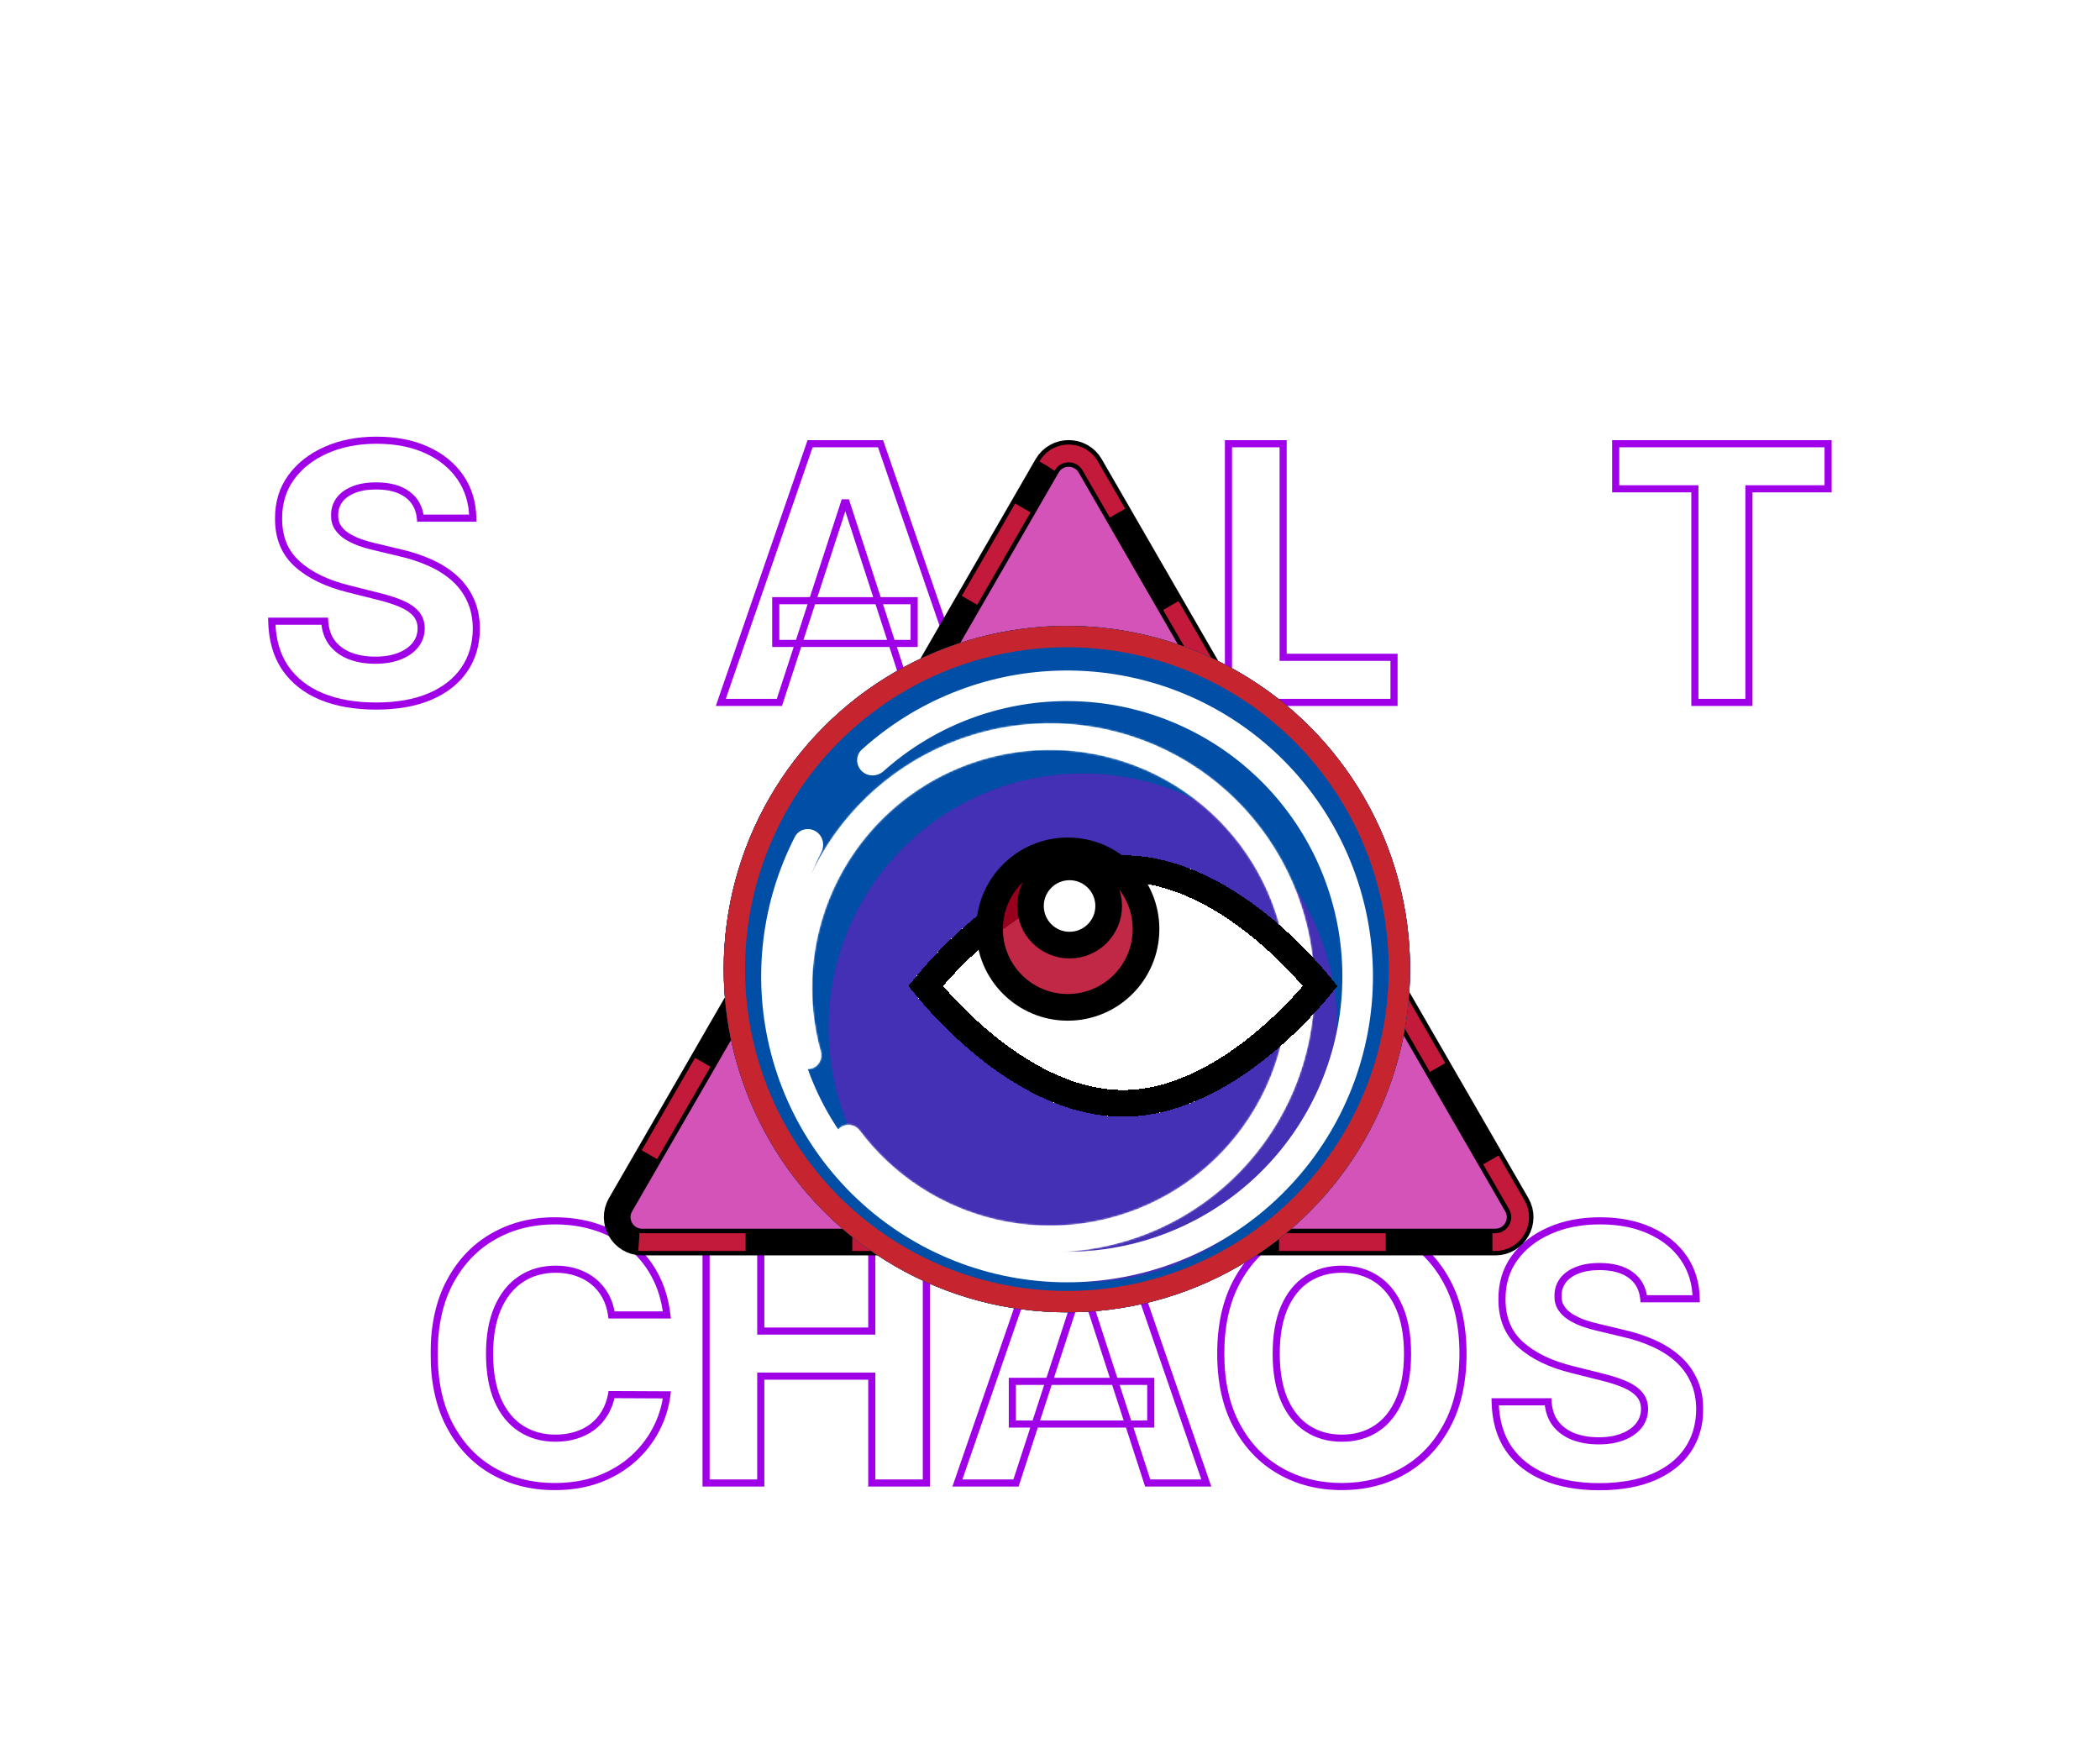 <svg width="1181" height="989" viewBox="0 0 1181 989" fill="none" xmlns="http://www.w3.org/2000/svg">
<g filter="url(#filter0_dddddd_67_66)">
<path d="M486.022 687L425 623.453V515.461L475.361 430.977L576.084 388L651.81 404.529L741.872 468.076L779 531.623L768.707 599.577L727.168 664.593L651.81 687H486.022Z" fill="#C23D3D"/>
<path d="M486.022 687L425 623.453V515.461L475.361 430.977L576.084 388L651.81 404.529L741.872 468.076L779 531.623L768.707 599.577L727.168 664.593L651.81 687H486.022Z" stroke="#2525EF"/>
</g>
<g filter="url(#filter1_dddddd_67_66)">
<mask id="path-2-outside-1_67_66" maskUnits="userSpaceOnUse" x="242" y="684" width="716" height="155" fill="black">
<rect fill="white" x="242" y="684" width="716" height="155"/>
<path d="M375.039 739.469H343.931C343.363 735.444 342.203 731.869 340.451 728.744C338.699 725.572 336.45 722.873 333.703 720.648C330.957 718.422 327.785 716.718 324.186 715.534C320.635 714.35 316.776 713.759 312.61 713.759C305.081 713.759 298.524 715.629 292.936 719.369C287.349 723.062 283.017 728.46 279.939 735.562C276.862 742.617 275.323 751.187 275.323 761.273C275.323 771.642 276.862 780.354 279.939 787.409C283.064 794.464 287.42 799.791 293.007 803.389C298.595 806.988 305.058 808.787 312.397 808.787C316.516 808.787 320.328 808.242 323.831 807.153C327.382 806.064 330.531 804.478 333.277 802.395C336.024 800.264 338.296 797.684 340.096 794.653C341.942 791.623 343.221 788.167 343.931 784.284L375.039 784.426C374.234 791.102 372.221 797.542 369.002 803.744C365.829 809.9 361.544 815.416 356.147 820.293C350.796 825.122 344.404 828.957 336.971 831.798C329.584 834.592 321.227 835.989 311.9 835.989C298.926 835.989 287.326 833.053 277.098 827.182C266.918 821.311 258.869 812.812 252.951 801.685C247.079 790.558 244.144 777.087 244.144 761.273C244.144 745.411 247.127 731.917 253.093 720.79C259.059 709.663 267.155 701.187 277.382 695.364C287.61 689.492 299.115 686.557 311.9 686.557C320.328 686.557 328.14 687.741 335.337 690.108C342.581 692.475 348.997 695.932 354.584 700.477C360.171 704.975 364.717 710.491 368.221 717.026C371.772 723.56 374.044 731.041 375.039 739.469ZM397.091 834V688.545H427.844V748.56H490.273V688.545H520.955V834H490.273V773.915H427.844V834H397.091ZM571.381 834H538.426L588.64 688.545H628.27L678.412 834H645.458L609.023 721.784H607.887L571.381 834ZM569.321 776.827H647.162V800.832H569.321V776.827ZM822.748 761.273C822.748 777.134 819.742 790.629 813.728 801.756C807.762 812.883 799.618 821.382 789.297 827.253C779.022 833.077 767.469 835.989 754.637 835.989C741.711 835.989 730.111 833.053 719.836 827.182C709.562 821.311 701.441 812.812 695.475 801.685C689.51 790.558 686.527 777.087 686.527 761.273C686.527 745.411 689.51 731.917 695.475 720.79C701.441 709.663 709.562 701.187 719.836 695.364C730.111 689.492 741.711 686.557 754.637 686.557C767.469 686.557 779.022 689.492 789.297 695.364C799.618 701.187 807.762 709.663 813.728 720.79C819.742 731.917 822.748 745.411 822.748 761.273ZM791.569 761.273C791.569 750.998 790.03 742.333 786.953 735.278C783.922 728.223 779.637 722.873 774.098 719.227C768.558 715.581 762.071 713.759 754.637 713.759C747.204 713.759 740.717 715.581 735.177 719.227C729.637 722.873 725.329 728.223 722.251 735.278C719.221 742.333 717.706 750.998 717.706 761.273C717.706 771.547 719.221 780.212 722.251 787.267C725.329 794.322 729.637 799.672 735.177 803.318C740.717 806.964 747.204 808.787 754.637 808.787C762.071 808.787 768.558 806.964 774.098 803.318C779.637 799.672 783.922 794.322 786.953 787.267C790.03 780.212 791.569 771.547 791.569 761.273ZM924.435 730.378C923.867 724.649 921.428 720.198 917.12 717.026C912.811 713.853 906.963 712.267 899.577 712.267C894.558 712.267 890.32 712.977 886.864 714.398C883.408 715.771 880.756 717.688 878.909 720.151C877.11 722.613 876.211 725.406 876.211 728.531C876.116 731.135 876.66 733.408 877.844 735.349C879.075 737.291 880.756 738.972 882.887 740.392C885.017 741.765 887.48 742.973 890.273 744.014C893.067 745.009 896.05 745.861 899.222 746.571L912.29 749.696C918.635 751.116 924.459 753.01 929.762 755.378C935.065 757.745 939.658 760.657 943.54 764.114C947.423 767.57 950.429 771.642 952.56 776.33C954.738 781.017 955.851 786.391 955.898 792.452C955.851 801.353 953.578 809.071 949.08 815.605C944.629 822.092 938.19 827.134 929.762 830.733C921.381 834.284 911.272 836.06 899.435 836.06C887.693 836.06 877.465 834.26 868.753 830.662C860.088 827.063 853.318 821.737 848.441 814.682C843.611 807.58 841.078 798.796 840.841 788.332H870.6C870.931 793.209 872.328 797.281 874.79 800.548C877.3 803.768 880.638 806.206 884.804 807.864C889.018 809.473 893.777 810.278 899.08 810.278C904.288 810.278 908.81 809.521 912.645 808.006C916.528 806.491 919.534 804.384 921.665 801.685C923.796 798.986 924.861 795.884 924.861 792.381C924.861 789.114 923.891 786.367 921.949 784.142C920.055 781.917 917.262 780.023 913.569 778.46C909.923 776.898 905.448 775.477 900.145 774.199L884.307 770.222C872.044 767.239 862.361 762.575 855.259 756.23C848.157 749.885 844.629 741.339 844.676 730.591C844.629 721.784 846.973 714.09 851.708 707.509C856.49 700.927 863.048 695.79 871.381 692.097C879.714 688.403 889.184 686.557 899.79 686.557C910.586 686.557 920.008 688.403 928.057 692.097C936.154 695.79 942.451 700.927 946.949 707.509C951.447 714.09 953.767 721.713 953.909 730.378H924.435Z"/>
</mask>
<path d="M375.039 739.469H343.931C343.363 735.444 342.203 731.869 340.451 728.744C338.699 725.572 336.45 722.873 333.703 720.648C330.957 718.422 327.785 716.718 324.186 715.534C320.635 714.35 316.776 713.759 312.61 713.759C305.081 713.759 298.524 715.629 292.936 719.369C287.349 723.062 283.017 728.46 279.939 735.562C276.862 742.617 275.323 751.187 275.323 761.273C275.323 771.642 276.862 780.354 279.939 787.409C283.064 794.464 287.42 799.791 293.007 803.389C298.595 806.988 305.058 808.787 312.397 808.787C316.516 808.787 320.328 808.242 323.831 807.153C327.382 806.064 330.531 804.478 333.277 802.395C336.024 800.264 338.296 797.684 340.096 794.653C341.942 791.623 343.221 788.167 343.931 784.284L375.039 784.426C374.234 791.102 372.221 797.542 369.002 803.744C365.829 809.9 361.544 815.416 356.147 820.293C350.796 825.122 344.404 828.957 336.971 831.798C329.584 834.592 321.227 835.989 311.9 835.989C298.926 835.989 287.326 833.053 277.098 827.182C266.918 821.311 258.869 812.812 252.951 801.685C247.079 790.558 244.144 777.087 244.144 761.273C244.144 745.411 247.127 731.917 253.093 720.79C259.059 709.663 267.155 701.187 277.382 695.364C287.61 689.492 299.115 686.557 311.9 686.557C320.328 686.557 328.14 687.741 335.337 690.108C342.581 692.475 348.997 695.932 354.584 700.477C360.171 704.975 364.717 710.491 368.221 717.026C371.772 723.56 374.044 731.041 375.039 739.469ZM397.091 834V688.545H427.844V748.56H490.273V688.545H520.955V834H490.273V773.915H427.844V834H397.091ZM571.381 834H538.426L588.64 688.545H628.27L678.412 834H645.458L609.023 721.784H607.887L571.381 834ZM569.321 776.827H647.162V800.832H569.321V776.827ZM822.748 761.273C822.748 777.134 819.742 790.629 813.728 801.756C807.762 812.883 799.618 821.382 789.297 827.253C779.022 833.077 767.469 835.989 754.637 835.989C741.711 835.989 730.111 833.053 719.836 827.182C709.562 821.311 701.441 812.812 695.475 801.685C689.51 790.558 686.527 777.087 686.527 761.273C686.527 745.411 689.51 731.917 695.475 720.79C701.441 709.663 709.562 701.187 719.836 695.364C730.111 689.492 741.711 686.557 754.637 686.557C767.469 686.557 779.022 689.492 789.297 695.364C799.618 701.187 807.762 709.663 813.728 720.79C819.742 731.917 822.748 745.411 822.748 761.273ZM791.569 761.273C791.569 750.998 790.03 742.333 786.953 735.278C783.922 728.223 779.637 722.873 774.098 719.227C768.558 715.581 762.071 713.759 754.637 713.759C747.204 713.759 740.717 715.581 735.177 719.227C729.637 722.873 725.329 728.223 722.251 735.278C719.221 742.333 717.706 750.998 717.706 761.273C717.706 771.547 719.221 780.212 722.251 787.267C725.329 794.322 729.637 799.672 735.177 803.318C740.717 806.964 747.204 808.787 754.637 808.787C762.071 808.787 768.558 806.964 774.098 803.318C779.637 799.672 783.922 794.322 786.953 787.267C790.03 780.212 791.569 771.547 791.569 761.273ZM924.435 730.378C923.867 724.649 921.428 720.198 917.12 717.026C912.811 713.853 906.963 712.267 899.577 712.267C894.558 712.267 890.32 712.977 886.864 714.398C883.408 715.771 880.756 717.688 878.909 720.151C877.11 722.613 876.211 725.406 876.211 728.531C876.116 731.135 876.66 733.408 877.844 735.349C879.075 737.291 880.756 738.972 882.887 740.392C885.017 741.765 887.48 742.973 890.273 744.014C893.067 745.009 896.05 745.861 899.222 746.571L912.29 749.696C918.635 751.116 924.459 753.01 929.762 755.378C935.065 757.745 939.658 760.657 943.54 764.114C947.423 767.57 950.429 771.642 952.56 776.33C954.738 781.017 955.851 786.391 955.898 792.452C955.851 801.353 953.578 809.071 949.08 815.605C944.629 822.092 938.19 827.134 929.762 830.733C921.381 834.284 911.272 836.06 899.435 836.06C887.693 836.06 877.465 834.26 868.753 830.662C860.088 827.063 853.318 821.737 848.441 814.682C843.611 807.58 841.078 798.796 840.841 788.332H870.6C870.931 793.209 872.328 797.281 874.79 800.548C877.3 803.768 880.638 806.206 884.804 807.864C889.018 809.473 893.777 810.278 899.08 810.278C904.288 810.278 908.81 809.521 912.645 808.006C916.528 806.491 919.534 804.384 921.665 801.685C923.796 798.986 924.861 795.884 924.861 792.381C924.861 789.114 923.891 786.367 921.949 784.142C920.055 781.917 917.262 780.023 913.569 778.46C909.923 776.898 905.448 775.477 900.145 774.199L884.307 770.222C872.044 767.239 862.361 762.575 855.259 756.23C848.157 749.885 844.629 741.339 844.676 730.591C844.629 721.784 846.973 714.09 851.708 707.509C856.49 700.927 863.048 695.79 871.381 692.097C879.714 688.403 889.184 686.557 899.79 686.557C910.586 686.557 920.008 688.403 928.057 692.097C936.154 695.79 942.451 700.927 946.949 707.509C951.447 714.09 953.767 721.713 953.909 730.378H924.435Z" fill="white"/>
<path d="M375.039 739.469V741.469H377.289L377.025 739.234L375.039 739.469ZM343.931 739.469L341.95 739.748L342.193 741.469H343.931V739.469ZM340.451 728.744L338.7 729.711L338.706 729.722L340.451 728.744ZM333.703 720.648L332.444 722.202L332.444 722.202L333.703 720.648ZM324.186 715.534L323.554 717.431L323.561 717.434L324.186 715.534ZM292.936 719.369L294.039 721.038L294.049 721.031L292.936 719.369ZM279.939 735.562L281.772 736.362L281.774 736.358L279.939 735.562ZM279.939 787.409L278.106 788.209L278.111 788.219L279.939 787.409ZM293.007 803.389L291.925 805.071L291.925 805.071L293.007 803.389ZM323.831 807.153L323.245 805.241L323.238 805.244L323.831 807.153ZM333.277 802.395L334.486 803.988L334.495 803.982L334.503 803.975L333.277 802.395ZM340.096 794.653L338.388 793.613L338.382 793.622L338.376 793.632L340.096 794.653ZM343.931 784.284L343.94 782.284L342.265 782.276L341.963 783.924L343.931 784.284ZM375.039 784.426L377.024 784.666L377.293 782.436L375.048 782.426L375.039 784.426ZM369.002 803.744L367.227 802.823L367.224 802.828L369.002 803.744ZM356.147 820.293L357.487 821.777L357.487 821.777L356.147 820.293ZM336.971 831.798L337.678 833.669L337.685 833.667L336.971 831.798ZM277.098 827.182L276.099 828.914L276.103 828.916L277.098 827.182ZM252.951 801.685L251.182 802.618L251.185 802.624L252.951 801.685ZM253.093 720.79L254.855 721.735L254.855 721.735L253.093 720.79ZM277.382 695.364L278.372 697.102L278.378 697.098L277.382 695.364ZM335.337 690.108L334.712 692.008L334.716 692.009L335.337 690.108ZM354.584 700.477L353.322 702.029L353.33 702.035L354.584 700.477ZM368.221 717.026L366.458 717.971L366.463 717.981L368.221 717.026ZM375.039 739.469V737.469H343.931V739.469V741.469H375.039V739.469ZM343.931 739.469L345.911 739.189C345.313 734.952 344.083 731.135 342.195 727.766L340.451 728.744L338.706 729.722C340.322 732.604 341.412 735.936 341.95 739.748L343.931 739.469ZM340.451 728.744L342.201 727.777C340.328 724.385 337.914 721.486 334.963 719.094L333.703 720.648L332.444 722.202C334.985 724.261 337.069 726.758 338.7 729.711L340.451 728.744ZM333.703 720.648L334.963 719.094C332.015 716.705 328.624 714.888 324.811 713.634L324.186 715.534L323.561 717.434C326.946 718.547 329.9 720.14 332.444 722.202L333.703 720.648ZM324.186 715.534L324.819 713.637C321.042 712.378 316.967 711.759 312.61 711.759V713.759V715.759C316.586 715.759 320.228 716.323 323.554 717.431L324.186 715.534ZM312.61 713.759V711.759C304.734 711.759 297.779 713.721 291.824 717.707L292.936 719.369L294.049 721.031C299.268 717.537 305.428 715.759 312.61 715.759V713.759ZM292.936 719.369L291.834 717.701C285.875 721.64 281.311 727.366 278.104 734.767L279.939 735.562L281.774 736.358C284.722 729.555 288.824 724.485 294.039 721.038L292.936 719.369ZM279.939 735.562L278.106 734.763C274.89 742.135 273.323 750.994 273.323 761.273H275.323H277.323C277.323 751.381 278.833 743.1 281.772 736.362L279.939 735.562ZM275.323 761.273H273.323C273.323 771.827 274.887 780.83 278.106 788.209L279.939 787.409L281.772 786.609C278.836 779.878 277.323 771.457 277.323 761.273H275.323ZM279.939 787.409L278.111 788.219C281.368 795.572 285.959 801.228 291.925 805.071L293.007 803.389L294.09 801.708C288.882 798.353 284.761 793.356 281.768 786.599L279.939 787.409ZM293.007 803.389L291.925 805.071C297.868 808.898 304.715 810.787 312.397 810.787V808.787V806.787C305.4 806.787 299.321 805.077 294.09 801.708L293.007 803.389ZM312.397 808.787V810.787C316.693 810.787 320.707 810.219 324.425 809.063L323.831 807.153L323.238 805.244C319.948 806.266 316.339 806.787 312.397 806.787V808.787ZM323.831 807.153L324.418 809.066C328.176 807.913 331.539 806.224 334.486 803.988L333.277 802.395L332.069 800.802C329.524 802.732 326.589 804.216 323.245 805.241L323.831 807.153ZM333.277 802.395L334.503 803.975C337.451 801.688 339.89 798.917 341.815 795.674L340.096 794.653L338.376 793.632C336.703 796.45 334.597 798.84 332.051 800.815L333.277 802.395ZM340.096 794.653L341.803 795.694C343.791 792.432 345.149 788.741 345.898 784.644L343.931 784.284L341.963 783.924C341.292 787.593 340.093 790.814 338.388 793.613L340.096 794.653ZM343.931 784.284L343.922 786.284L375.03 786.426L375.039 784.426L375.048 782.426L343.94 782.284L343.931 784.284ZM375.039 784.426L373.053 784.187C372.278 790.615 370.34 796.825 367.227 802.823L369.002 803.744L370.777 804.666C374.103 798.259 376.19 791.589 377.024 784.666L375.039 784.426ZM369.002 803.744L367.224 802.828C364.167 808.759 360.034 814.085 354.806 818.809L356.147 820.293L357.487 821.777C363.055 816.747 367.491 811.041 370.78 804.661L369.002 803.744ZM356.147 820.293L354.807 818.808C349.658 823.456 343.484 827.168 336.257 829.93L336.971 831.798L337.685 833.667C345.325 830.747 351.935 826.789 357.487 821.777L356.147 820.293ZM336.971 831.798L336.263 829.928C329.14 832.622 321.028 833.989 311.9 833.989V835.989V837.989C321.426 837.989 330.029 836.562 337.678 833.669L336.971 831.798ZM311.9 835.989V833.989C299.24 833.989 287.989 831.128 278.094 825.447L277.098 827.182L276.103 828.916C286.663 834.979 298.613 837.989 311.9 837.989V835.989ZM277.098 827.182L278.098 825.449C268.266 819.779 260.472 811.566 254.716 800.745L252.951 801.685L251.185 802.624C257.266 814.057 265.571 822.842 276.099 828.914L277.098 827.182ZM252.951 801.685L254.719 800.751C249.034 789.977 246.144 776.844 246.144 761.273H244.144H242.144C242.144 777.331 245.125 791.139 251.182 802.618L252.951 801.685ZM244.144 761.273H246.144C246.144 745.658 249.08 732.506 254.855 721.735L253.093 720.79L251.33 719.845C245.173 731.327 242.144 745.164 242.144 761.273H244.144ZM253.093 720.79L254.855 721.735C260.657 710.915 268.496 702.726 278.372 697.102L277.382 695.364L276.393 693.626C265.814 699.649 257.46 708.411 251.33 719.845L253.093 720.79ZM277.382 695.364L278.378 697.098C288.277 691.415 299.435 688.557 311.9 688.557V686.557V684.557C298.796 684.557 286.942 687.569 276.387 693.629L277.382 695.364ZM311.9 686.557V688.557C320.139 688.557 327.738 689.714 334.712 692.008L335.337 690.108L335.962 688.208C328.542 685.767 320.516 684.557 311.9 684.557V686.557ZM335.337 690.108L334.716 692.009C341.74 694.305 347.936 697.647 353.322 702.029L354.584 700.477L355.846 698.926C350.058 694.217 343.422 690.646 335.958 688.207L335.337 690.108ZM354.584 700.477L353.33 702.035C358.701 706.359 363.076 711.665 366.458 717.971L368.221 717.026L369.983 716.08C366.357 709.318 361.641 703.591 355.838 698.919L354.584 700.477ZM368.221 717.026L366.463 717.981C369.877 724.262 372.084 731.492 373.052 739.703L375.039 739.469L377.025 739.234C376.005 730.589 373.666 722.857 369.978 716.071L368.221 717.026ZM397.091 834H395.091V836H397.091V834ZM397.091 688.545V686.545H395.091V688.545H397.091ZM427.844 688.545H429.844V686.545H427.844V688.545ZM427.844 748.56H425.844V750.56H427.844V748.56ZM490.273 748.56V750.56H492.273V748.56H490.273ZM490.273 688.545V686.545H488.273V688.545H490.273ZM520.955 688.545H522.955V686.545H520.955V688.545ZM520.955 834V836H522.955V834H520.955ZM490.273 834H488.273V836H490.273V834ZM490.273 773.915H492.273V771.915H490.273V773.915ZM427.844 773.915V771.915H425.844V773.915H427.844ZM427.844 834V836H429.844V834H427.844ZM397.091 834H399.091V688.545H397.091H395.091V834H397.091ZM397.091 688.545V690.545H427.844V688.545V686.545H397.091V688.545ZM427.844 688.545H425.844V748.56H427.844H429.844V688.545H427.844ZM427.844 748.56V750.56H490.273V748.56V746.56H427.844V748.56ZM490.273 748.56H492.273V688.545H490.273H488.273V748.56H490.273ZM490.273 688.545V690.545H520.955V688.545V686.545H490.273V688.545ZM520.955 688.545H518.955V834H520.955H522.955V688.545H520.955ZM520.955 834V832H490.273V834V836H520.955V834ZM490.273 834H492.273V773.915H490.273H488.273V834H490.273ZM490.273 773.915V771.915H427.844V773.915V775.915H490.273V773.915ZM427.844 773.915H425.844V834H427.844H429.844V773.915H427.844ZM427.844 834V832H397.091V834V836H427.844V834ZM571.381 834V836H572.834L573.283 834.619L571.381 834ZM538.426 834L536.536 833.347L535.62 836H538.426V834ZM588.64 688.545V686.545H587.214L586.749 687.893L588.64 688.545ZM628.27 688.545L630.161 687.894L629.696 686.545H628.27V688.545ZM678.412 834V836H681.217L680.303 833.348L678.412 834ZM645.458 834L643.555 834.618L644.004 836H645.458V834ZM609.023 721.784L610.925 721.166L610.476 719.784H609.023V721.784ZM607.887 721.784V719.784H606.434L605.985 721.165L607.887 721.784ZM569.321 776.827V774.827H567.321V776.827H569.321ZM647.162 776.827H649.162V774.827H647.162V776.827ZM647.162 800.832V802.832H649.162V800.832H647.162ZM569.321 800.832H567.321V802.832H569.321V800.832ZM571.381 834V832H538.426V834V836H571.381V834ZM538.426 834L540.317 834.653L590.53 689.198L588.64 688.545L586.749 687.893L536.536 833.347L538.426 834ZM588.64 688.545V690.545H628.27V688.545V686.545H588.64V688.545ZM628.27 688.545L626.379 689.197L676.521 834.652L678.412 834L680.303 833.348L630.161 687.894L628.27 688.545ZM678.412 834V832H645.458V834V836H678.412V834ZM645.458 834L647.36 833.382L610.925 721.166L609.023 721.784L607.121 722.402L643.555 834.618L645.458 834ZM609.023 721.784V719.784H607.887V721.784V723.784H609.023V721.784ZM607.887 721.784L605.985 721.165L569.479 833.381L571.381 834L573.283 834.619L609.789 722.403L607.887 721.784ZM569.321 776.827V778.827H647.162V776.827V774.827H569.321V776.827ZM647.162 776.827H645.162V800.832H647.162H649.162V776.827H647.162ZM647.162 800.832V798.832H569.321V800.832V802.832H647.162V800.832ZM569.321 800.832H571.321V776.827H569.321H567.321V800.832H569.321ZM813.728 801.756L811.969 800.805L811.966 800.811L813.728 801.756ZM789.297 827.253L790.283 828.993L790.285 828.991L789.297 827.253ZM719.836 827.182L720.829 825.445L720.829 825.445L719.836 827.182ZM695.475 801.685L693.713 802.63L693.713 802.63L695.475 801.685ZM695.475 720.79L697.238 721.735L697.238 721.735L695.475 720.79ZM719.836 695.364L720.823 697.104L720.829 697.1L719.836 695.364ZM789.297 695.364L788.304 697.1L788.314 697.106L789.297 695.364ZM813.728 720.79L811.966 721.735L811.969 721.741L813.728 720.79ZM786.953 735.278L785.115 736.068L785.12 736.078L786.953 735.278ZM774.098 719.227L772.998 720.898L772.998 720.898L774.098 719.227ZM735.177 719.227L736.277 720.898L736.277 720.898L735.177 719.227ZM722.251 735.278L720.418 734.479L720.413 734.489L722.251 735.278ZM722.251 787.267L720.413 788.056L720.418 788.067L722.251 787.267ZM735.177 803.318L736.277 801.648L736.277 801.648L735.177 803.318ZM774.098 803.318L772.998 801.648L772.998 801.648L774.098 803.318ZM786.953 787.267L785.12 786.467L785.115 786.478L786.953 787.267ZM822.748 761.273H820.748C820.748 776.885 817.789 790.035 811.969 800.805L813.728 801.756L815.488 802.707C821.694 791.222 824.748 777.384 824.748 761.273H822.748ZM813.728 801.756L811.966 800.811C806.166 811.627 798.281 819.841 788.308 825.514L789.297 827.253L790.285 828.991C800.956 822.922 809.359 814.138 815.491 802.701L813.728 801.756ZM789.297 827.253L788.31 825.513C778.362 831.152 767.154 833.989 754.637 833.989V835.989V837.989C767.784 837.989 779.682 835.002 790.283 828.993L789.297 827.253ZM754.637 835.989V833.989C742.026 833.989 730.774 831.128 720.829 825.445L719.836 827.182L718.844 828.918C729.448 834.978 741.396 837.989 754.637 837.989V835.989ZM719.836 827.182L720.829 825.445C710.902 819.773 703.039 811.559 697.238 800.74L695.475 801.685L693.713 802.63C699.844 814.064 708.221 822.848 718.844 828.918L719.836 827.182ZM695.475 801.685L697.238 800.74C691.463 789.968 688.527 776.839 688.527 761.273H686.527H684.527C684.527 777.335 687.557 791.148 693.713 802.63L695.475 801.685ZM686.527 761.273H688.527C688.527 745.658 691.463 732.506 697.238 721.735L695.475 720.79L693.713 719.845C687.556 731.327 684.527 745.164 684.527 761.273H686.527ZM695.475 720.79L697.238 721.735C703.038 710.917 710.899 702.728 720.823 697.104L719.836 695.364L718.85 693.624C708.224 699.647 699.844 708.409 693.713 719.845L695.475 720.79ZM719.836 695.364L720.829 697.1C730.774 691.417 742.026 688.557 754.637 688.557V686.557V684.557C741.396 684.557 729.448 687.568 718.844 693.627L719.836 695.364ZM754.637 686.557V688.557C767.151 688.557 778.357 691.416 788.304 697.1L789.297 695.364L790.289 693.627C779.687 687.569 767.787 684.557 754.637 684.557V686.557ZM789.297 695.364L788.314 697.106C798.284 702.731 806.167 710.919 811.966 721.735L813.728 720.79L815.491 719.845C809.358 708.406 800.953 699.644 790.279 693.622L789.297 695.364ZM813.728 720.79L811.969 721.741C817.789 732.51 820.748 745.66 820.748 761.273H822.748H824.748C824.748 745.162 821.694 731.323 815.488 719.839L813.728 720.79ZM791.569 761.273H793.569C793.569 750.81 792.004 741.855 788.786 734.479L786.953 735.278L785.12 736.078C788.057 742.811 789.569 751.186 789.569 761.273H791.569ZM786.953 735.278L788.79 734.489C785.631 727.133 781.113 721.45 775.197 717.557L774.098 719.227L772.998 720.898C778.162 724.296 782.214 729.314 785.115 736.068L786.953 735.278ZM774.098 719.227L775.197 717.557C769.292 713.671 762.413 711.759 754.637 711.759V713.759V715.759C761.729 715.759 767.823 717.492 772.998 720.898L774.098 719.227ZM754.637 713.759V711.759C746.862 711.759 739.983 713.671 734.078 717.557L735.177 719.227L736.277 720.898C741.451 717.492 747.546 715.759 754.637 715.759V713.759ZM735.177 719.227L734.078 717.557C728.165 721.448 723.625 727.127 720.418 734.479L722.251 735.278L724.084 736.078C727.032 729.32 731.11 724.298 736.277 720.898L735.177 719.227ZM722.251 735.278L720.413 734.489C717.246 741.862 715.706 750.814 715.706 761.273H717.706H719.706C719.706 751.183 721.195 742.804 724.089 736.068L722.251 735.278ZM717.706 761.273H715.706C715.706 771.732 717.246 780.683 720.413 788.056L722.251 787.267L724.089 786.478C721.195 779.741 719.706 771.363 719.706 761.273H717.706ZM722.251 787.267L720.418 788.067C723.625 795.419 728.165 801.097 734.078 804.989L735.177 803.318L736.277 801.648C731.11 798.247 727.032 793.225 724.084 786.467L722.251 787.267ZM735.177 803.318L734.078 804.989C739.983 808.875 746.862 810.787 754.637 810.787V808.787V806.787C747.546 806.787 741.451 805.053 736.277 801.648L735.177 803.318ZM754.637 808.787V810.787C762.413 810.787 769.292 808.875 775.197 804.989L774.098 803.318L772.998 801.648C767.823 805.053 761.729 806.787 754.637 806.787V808.787ZM774.098 803.318L775.197 804.989C781.113 801.095 785.631 795.413 788.79 788.056L786.953 787.267L785.115 786.478C782.214 793.231 778.162 798.249 772.998 801.648L774.098 803.318ZM786.953 787.267L788.786 788.067C792.004 780.69 793.569 771.735 793.569 761.273H791.569H789.569C789.569 771.359 788.057 779.734 785.12 786.467L786.953 787.267ZM924.435 730.378L922.445 730.575L922.624 732.378H924.435V730.378ZM886.864 714.398L887.602 716.256L887.613 716.252L887.624 716.248L886.864 714.398ZM878.909 720.151L877.309 718.951L877.302 718.961L877.295 718.971L878.909 720.151ZM876.211 728.531L878.209 728.604L878.211 728.568V728.531H876.211ZM877.844 735.349L876.137 736.391L876.146 736.406L876.155 736.421L877.844 735.349ZM882.887 740.392L881.777 742.056L881.79 742.065L881.803 742.073L882.887 740.392ZM890.273 744.014L889.574 745.888L889.588 745.893L889.602 745.898L890.273 744.014ZM899.222 746.571L899.687 744.626L899.673 744.622L899.659 744.619L899.222 746.571ZM912.29 749.696L911.825 751.641L911.839 751.645L911.853 751.648L912.29 749.696ZM929.762 755.378L928.946 757.204L928.946 757.204L929.762 755.378ZM943.54 764.114L944.87 762.62L944.87 762.62L943.54 764.114ZM952.56 776.33L950.739 777.157L950.743 777.165L950.746 777.172L952.56 776.33ZM955.898 792.452L957.898 792.462L957.898 792.449L957.898 792.436L955.898 792.452ZM949.08 815.605L947.433 814.471L947.431 814.474L949.08 815.605ZM929.762 830.733L930.542 832.574L930.547 832.572L929.762 830.733ZM868.753 830.662L867.986 832.509L867.99 832.51L868.753 830.662ZM848.441 814.682L846.787 815.806L846.791 815.813L846.796 815.819L848.441 814.682ZM840.841 788.332V786.332H838.796L838.842 788.378L840.841 788.332ZM870.6 788.332L872.595 788.197L872.468 786.332H870.6V788.332ZM874.79 800.548L873.193 801.752L873.203 801.765L873.213 801.778L874.79 800.548ZM884.804 807.864L884.065 809.722L884.078 809.727L884.091 809.732L884.804 807.864ZM912.645 808.006L911.918 806.143L911.91 806.146L912.645 808.006ZM921.665 801.685L923.235 802.924L923.235 802.924L921.665 801.685ZM921.949 784.142L920.426 785.438L920.434 785.448L920.442 785.457L921.949 784.142ZM913.569 778.46L912.781 780.299L912.789 780.302L913.569 778.46ZM900.145 774.199L899.658 776.139L899.667 776.141L899.677 776.143L900.145 774.199ZM884.307 770.222L884.794 768.282L884.787 768.28L884.78 768.278L884.307 770.222ZM855.259 756.23L853.926 757.722L853.926 757.722L855.259 756.23ZM844.676 730.591L846.676 730.6L846.677 730.59L846.676 730.58L844.676 730.591ZM851.708 707.509L850.09 706.333L850.084 706.341L851.708 707.509ZM928.057 692.097L927.223 693.914L927.227 693.916L928.057 692.097ZM946.949 707.509L945.298 708.637L945.298 708.637L946.949 707.509ZM953.909 730.378V732.378H955.942L955.909 730.345L953.909 730.378ZM924.435 730.378L926.425 730.18C925.806 723.936 923.108 718.951 918.305 715.415L917.12 717.026L915.934 718.636C919.749 721.445 921.928 725.362 922.445 730.575L924.435 730.378ZM917.12 717.026L918.305 715.415C913.544 711.909 907.231 710.267 899.577 710.267V712.267V714.267C906.696 714.267 912.078 715.797 915.934 718.636L917.12 717.026ZM899.577 712.267V710.267C894.382 710.267 889.869 711.001 886.104 712.548L886.864 714.398L887.624 716.248C890.772 714.954 894.735 714.267 899.577 714.267V712.267ZM886.864 714.398L886.126 712.539C882.398 714.02 879.419 716.138 877.309 718.951L878.909 720.151L880.509 721.351C882.093 719.239 884.417 717.522 887.602 716.256L886.864 714.398ZM878.909 720.151L877.295 718.971C875.239 721.784 874.211 724.993 874.211 728.531H876.211H878.211C878.211 725.819 878.982 723.441 880.524 721.331L878.909 720.151ZM876.211 728.531L874.212 728.459C874.105 731.396 874.72 734.068 876.137 736.391L877.844 735.349L879.552 734.308C878.601 732.749 878.127 730.875 878.209 728.604L876.211 728.531ZM877.844 735.349L876.155 736.421C877.552 738.623 879.441 740.498 881.777 742.056L882.887 740.392L883.996 738.728C882.071 737.445 880.598 735.958 879.533 734.278L877.844 735.349ZM882.887 740.392L881.803 742.073C884.074 743.536 886.669 744.805 889.574 745.888L890.273 744.014L890.972 742.14C888.29 741.14 885.961 739.994 883.97 738.711L882.887 740.392ZM890.273 744.014L889.602 745.898C892.479 746.922 895.541 747.796 898.785 748.523L899.222 746.571L899.659 744.619C896.558 743.925 893.654 743.095 890.944 742.13L890.273 744.014ZM899.222 746.571L898.757 748.516L911.825 751.641L912.29 749.696L912.755 747.751L899.687 744.626L899.222 746.571ZM912.29 749.696L911.853 751.648C918.083 753.042 923.778 754.897 928.946 757.204L929.762 755.378L930.577 753.552C925.139 751.124 919.187 749.19 912.727 747.744L912.29 749.696ZM929.762 755.378L928.946 757.204C934.084 759.497 938.498 762.303 942.21 765.607L943.54 764.114L944.87 762.62C940.817 759.012 936.046 755.993 930.577 753.552L929.762 755.378ZM943.54 764.114L942.21 765.607C945.887 768.88 948.725 772.726 950.739 777.157L952.56 776.33L954.381 775.502C952.134 770.558 948.959 766.26 944.87 762.62L943.54 764.114ZM952.56 776.33L950.746 777.172C952.785 781.56 953.853 786.644 953.898 792.467L955.898 792.452L957.898 792.436C957.849 786.138 956.691 780.474 954.374 775.487L952.56 776.33ZM955.898 792.452L953.898 792.441C953.853 800.992 951.676 808.307 947.433 814.471L949.08 815.605L950.727 816.739C955.48 809.835 957.849 801.714 957.898 792.462L955.898 792.452ZM949.08 815.605L947.431 814.474C943.228 820.598 937.114 825.419 928.976 828.894L929.762 830.733L930.547 832.572C939.266 828.85 946.03 823.585 950.729 816.737L949.08 815.605ZM929.762 830.733L928.981 828.891C920.91 832.312 911.081 834.06 899.435 834.06V836.06V838.06C911.463 838.06 921.852 836.257 930.542 832.574L929.762 830.733ZM899.435 836.06V834.06C887.892 834.06 877.935 832.291 869.517 828.813L868.753 830.662L867.99 832.51C876.995 836.23 887.493 838.06 899.435 838.06V836.06ZM868.753 830.662L869.52 828.815C861.176 825.349 854.724 820.254 850.086 813.545L848.441 814.682L846.796 815.819C851.911 823.22 859.001 828.778 867.986 832.509L868.753 830.662ZM848.441 814.682L850.095 813.557C845.525 806.837 843.071 798.45 842.841 788.287L840.841 788.332L838.842 788.378C839.085 799.142 841.697 808.322 846.787 815.806L848.441 814.682ZM840.841 788.332V790.332H870.6V788.332V786.332H840.841V788.332ZM870.6 788.332L868.604 788.468C868.957 793.656 870.455 798.119 873.193 801.752L874.79 800.548L876.387 799.345C874.201 796.443 872.906 792.763 872.595 788.197L870.6 788.332ZM874.79 800.548L873.213 801.778C875.962 805.305 879.602 807.947 884.065 809.722L884.804 807.864L885.543 806.005C881.674 804.466 878.637 802.231 876.368 799.319L874.79 800.548ZM884.804 807.864L884.091 809.732C888.569 811.443 893.575 812.278 899.08 812.278V810.278V808.278C893.979 808.278 889.468 807.504 885.518 805.995L884.804 807.864ZM899.08 810.278V812.278C904.476 812.278 909.258 811.494 913.38 809.866L912.645 808.006L911.91 806.146C908.362 807.548 904.1 808.278 899.08 808.278V810.278ZM912.645 808.006L913.372 809.869C917.516 808.252 920.841 805.956 923.235 802.924L921.665 801.685L920.095 800.445C918.228 802.811 915.54 804.729 911.918 806.143L912.645 808.006ZM921.665 801.685L923.235 802.924C925.65 799.865 926.861 796.325 926.861 792.381H924.861H922.861C922.861 795.444 921.942 798.107 920.095 800.445L921.665 801.685ZM924.861 792.381H926.861C926.861 788.685 925.75 785.457 923.456 782.827L921.949 784.142L920.442 785.457C922.031 787.278 922.861 789.542 922.861 792.381H924.861ZM921.949 784.142L923.472 782.846C921.315 780.312 918.227 778.259 914.348 776.618L913.569 778.46L912.789 780.302C916.297 781.786 918.795 783.522 920.426 785.438L921.949 784.142ZM913.569 778.46L914.356 776.622C910.577 775.002 905.989 773.55 900.614 772.255L900.145 774.199L899.677 776.143C904.908 777.404 909.268 778.793 912.781 780.299L913.569 778.46ZM900.145 774.199L900.632 772.259L884.794 768.282L884.307 770.222L883.82 772.161L899.658 776.139L900.145 774.199ZM884.307 770.222L884.78 768.278C872.736 765.349 863.382 760.805 856.591 754.739L855.259 756.23L853.926 757.722C861.341 764.345 871.352 769.129 883.834 772.165L884.307 770.222ZM855.259 756.23L856.591 754.739C849.974 748.827 846.631 740.857 846.676 730.6L844.676 730.591L842.677 730.582C842.627 741.821 846.34 750.944 853.926 757.722L855.259 756.23ZM844.676 730.591L846.676 730.58C846.631 722.158 848.865 714.885 853.331 708.677L851.708 707.509L850.084 706.341C845.081 713.295 842.627 721.41 842.677 730.602L844.676 730.591ZM851.708 707.509L853.326 708.684C857.877 702.421 864.14 697.493 872.191 693.925L871.381 692.097L870.571 690.268C861.955 694.086 855.103 699.433 850.09 706.333L851.708 707.509ZM871.381 692.097L872.191 693.925C880.231 690.362 889.418 688.557 899.79 688.557V686.557V684.557C888.95 684.557 879.198 686.445 870.571 690.268L871.381 692.097ZM899.79 686.557V688.557C910.359 688.557 919.486 690.365 927.223 693.914L928.057 692.097L928.891 690.279C920.529 686.442 910.812 684.557 899.79 684.557V686.557ZM928.057 692.097L927.227 693.916C935.032 697.476 941.029 702.391 945.298 708.637L946.949 707.509L948.6 706.38C943.873 699.464 937.276 694.103 928.887 690.277L928.057 692.097ZM946.949 707.509L945.298 708.637C949.556 714.867 951.774 722.102 951.91 730.411L953.909 730.378L955.909 730.345C955.761 721.324 953.339 713.313 948.6 706.38L946.949 707.509ZM953.909 730.378V728.378H924.435V730.378V732.378H953.909V730.378Z" fill="#9F00E7" mask="url(#path-2-outside-1_67_66)"/>
</g>
<g filter="url(#filter2_dddddd_67_66)">
<mask id="path-4-outside-2_67_66" maskUnits="userSpaceOnUse" x="150" y="245" width="881" height="155" fill="black">
<rect fill="white" x="150" y="245" width="881" height="155"/>
<path d="M236.423 291.378C235.855 285.649 233.417 281.198 229.108 278.026C224.799 274.853 218.952 273.267 211.565 273.267C206.546 273.267 202.309 273.977 198.852 275.398C195.396 276.771 192.744 278.688 190.898 281.151C189.098 283.613 188.199 286.406 188.199 289.531C188.104 292.135 188.649 294.408 189.832 296.349C191.063 298.291 192.744 299.972 194.875 301.392C197.006 302.765 199.468 303.973 202.261 305.014C205.055 306.009 208.038 306.861 211.21 307.571L224.278 310.696C230.623 312.116 236.447 314.01 241.75 316.378C247.053 318.745 251.646 321.657 255.528 325.114C259.411 328.57 262.418 332.642 264.548 337.33C266.726 342.017 267.839 347.391 267.886 353.452C267.839 362.353 265.566 370.071 261.068 376.605C256.617 383.092 250.178 388.134 241.75 391.733C233.369 395.284 223.26 397.06 211.423 397.06C199.681 397.06 189.454 395.26 180.741 391.662C172.077 388.063 165.306 382.737 160.429 375.682C155.599 368.58 153.066 359.796 152.83 349.332H182.588C182.92 354.209 184.316 358.281 186.778 361.548C189.288 364.768 192.626 367.206 196.793 368.864C201.007 370.473 205.765 371.278 211.068 371.278C216.277 371.278 220.798 370.521 224.634 369.006C228.516 367.491 231.523 365.384 233.653 362.685C235.784 359.986 236.849 356.884 236.849 353.381C236.849 350.114 235.879 347.367 233.938 345.142C232.044 342.917 229.25 341.023 225.557 339.46C221.911 337.898 217.437 336.477 212.134 335.199L196.295 331.222C184.032 328.239 174.349 323.575 167.247 317.23C160.145 310.885 156.617 302.339 156.665 291.591C156.617 282.784 158.961 275.09 163.696 268.509C168.478 261.927 175.036 256.79 183.369 253.097C191.703 249.403 201.172 247.557 211.778 247.557C222.574 247.557 231.996 249.403 240.045 253.097C248.142 256.79 254.439 261.927 258.938 268.509C263.436 275.09 265.756 282.713 265.898 291.378H236.423ZM438.322 395H405.368L455.581 249.545H495.212L545.354 395H512.399L475.964 282.784H474.828L438.322 395ZM436.263 337.827H514.104V361.832H436.263V337.827ZM690.861 395V249.545H721.614V369.645H783.972V395H690.861ZM908.634 274.901V249.545H1028.09V274.901H983.562V395H953.165V274.901H908.634Z"/>
</mask>
<path d="M236.423 291.378C235.855 285.649 233.417 281.198 229.108 278.026C224.799 274.853 218.952 273.267 211.565 273.267C206.546 273.267 202.309 273.977 198.852 275.398C195.396 276.771 192.744 278.688 190.898 281.151C189.098 283.613 188.199 286.406 188.199 289.531C188.104 292.135 188.649 294.408 189.832 296.349C191.063 298.291 192.744 299.972 194.875 301.392C197.006 302.765 199.468 303.973 202.261 305.014C205.055 306.009 208.038 306.861 211.21 307.571L224.278 310.696C230.623 312.116 236.447 314.01 241.75 316.378C247.053 318.745 251.646 321.657 255.528 325.114C259.411 328.57 262.418 332.642 264.548 337.33C266.726 342.017 267.839 347.391 267.886 353.452C267.839 362.353 265.566 370.071 261.068 376.605C256.617 383.092 250.178 388.134 241.75 391.733C233.369 395.284 223.26 397.06 211.423 397.06C199.681 397.06 189.454 395.26 180.741 391.662C172.077 388.063 165.306 382.737 160.429 375.682C155.599 368.58 153.066 359.796 152.83 349.332H182.588C182.92 354.209 184.316 358.281 186.778 361.548C189.288 364.768 192.626 367.206 196.793 368.864C201.007 370.473 205.765 371.278 211.068 371.278C216.277 371.278 220.798 370.521 224.634 369.006C228.516 367.491 231.523 365.384 233.653 362.685C235.784 359.986 236.849 356.884 236.849 353.381C236.849 350.114 235.879 347.367 233.938 345.142C232.044 342.917 229.25 341.023 225.557 339.46C221.911 337.898 217.437 336.477 212.134 335.199L196.295 331.222C184.032 328.239 174.349 323.575 167.247 317.23C160.145 310.885 156.617 302.339 156.665 291.591C156.617 282.784 158.961 275.09 163.696 268.509C168.478 261.927 175.036 256.79 183.369 253.097C191.703 249.403 201.172 247.557 211.778 247.557C222.574 247.557 231.996 249.403 240.045 253.097C248.142 256.79 254.439 261.927 258.938 268.509C263.436 275.09 265.756 282.713 265.898 291.378H236.423ZM438.322 395H405.368L455.581 249.545H495.212L545.354 395H512.399L475.964 282.784H474.828L438.322 395ZM436.263 337.827H514.104V361.832H436.263V337.827ZM690.861 395V249.545H721.614V369.645H783.972V395H690.861ZM908.634 274.901V249.545H1028.09V274.901H983.562V395H953.165V274.901H908.634Z" fill="white"/>
<path d="M236.423 291.378L234.433 291.575L234.612 293.378H236.423V291.378ZM198.852 275.398L199.591 277.256L199.602 277.252L199.613 277.248L198.852 275.398ZM190.898 281.151L189.298 279.951L189.29 279.961L189.283 279.971L190.898 281.151ZM188.199 289.531L190.198 289.604L190.199 289.568V289.531H188.199ZM189.832 296.349L188.125 297.391L188.134 297.406L188.143 297.421L189.832 296.349ZM194.875 301.392L193.766 303.056L193.779 303.065L193.792 303.073L194.875 301.392ZM202.261 305.014L201.563 306.888L201.577 306.893L201.591 306.898L202.261 305.014ZM211.21 307.571L211.675 305.626L211.661 305.622L211.647 305.619L211.21 307.571ZM224.278 310.696L223.813 312.641L223.827 312.645L223.841 312.648L224.278 310.696ZM241.75 316.378L240.935 318.204L240.935 318.204L241.75 316.378ZM255.528 325.114L256.858 323.62L256.858 323.62L255.528 325.114ZM264.548 337.33L262.728 338.157L262.731 338.165L262.735 338.172L264.548 337.33ZM267.886 353.452L269.886 353.462L269.886 353.449L269.886 353.436L267.886 353.452ZM261.068 376.605L259.421 375.471L259.419 375.474L261.068 376.605ZM241.75 391.733L242.53 393.574L242.535 393.572L241.75 391.733ZM180.741 391.662L179.974 393.509L179.978 393.51L180.741 391.662ZM160.429 375.682L158.775 376.806L158.779 376.813L158.784 376.819L160.429 375.682ZM152.83 349.332V347.332H150.784L150.83 349.378L152.83 349.332ZM182.588 349.332L184.583 349.197L184.457 347.332H182.588V349.332ZM186.778 361.548L185.181 362.752L185.191 362.765L185.201 362.778L186.778 361.548ZM196.793 368.864L196.053 370.722L196.066 370.727L196.079 370.732L196.793 368.864ZM224.634 369.006L223.906 367.143L223.899 367.146L224.634 369.006ZM233.653 362.685L235.223 363.924L235.223 363.924L233.653 362.685ZM233.938 345.142L232.414 346.438L232.422 346.448L232.43 346.457L233.938 345.142ZM225.557 339.46L224.769 341.299L224.778 341.302L225.557 339.46ZM212.134 335.199L211.646 337.139L211.656 337.141L211.665 337.143L212.134 335.199ZM196.295 331.222L196.783 329.282L196.775 329.28L196.768 329.278L196.295 331.222ZM167.247 317.23L165.915 318.722L165.915 318.722L167.247 317.23ZM156.665 291.591L158.665 291.6L158.665 291.59L158.665 291.58L156.665 291.591ZM163.696 268.509L162.078 267.333L162.073 267.341L163.696 268.509ZM240.045 253.097L239.211 254.914L239.215 254.916L240.045 253.097ZM258.938 268.509L257.286 269.637L257.286 269.637L258.938 268.509ZM265.898 291.378V293.378H267.931L267.897 291.345L265.898 291.378ZM236.423 291.378L238.414 291.18C237.794 284.936 235.096 279.951 230.294 276.415L229.108 278.026L227.922 279.636C231.737 282.445 233.916 286.362 234.433 291.575L236.423 291.378ZM229.108 278.026L230.294 276.415C225.532 272.909 219.22 271.267 211.565 271.267V273.267V275.267C218.684 275.267 224.066 276.797 227.922 279.636L229.108 278.026ZM211.565 273.267V271.267C206.37 271.267 201.857 272.001 198.092 273.548L198.852 275.398L199.613 277.248C202.76 275.954 206.723 275.267 211.565 275.267V273.267ZM198.852 275.398L198.114 273.539C194.387 275.02 191.407 277.138 189.298 279.951L190.898 281.151L192.498 282.351C194.081 280.239 196.405 278.522 199.591 277.256L198.852 275.398ZM190.898 281.151L189.283 279.971C187.227 282.784 186.199 285.993 186.199 289.531H188.199H190.199C190.199 286.819 190.97 284.441 192.513 282.331L190.898 281.151ZM188.199 289.531L186.2 289.459C186.093 292.396 186.708 295.068 188.125 297.391L189.832 296.349L191.54 295.308C190.589 293.749 190.115 291.875 190.198 289.604L188.199 289.531ZM189.832 296.349L188.143 297.421C189.54 299.623 191.429 301.498 193.766 303.056L194.875 301.392L195.984 299.728C194.06 298.445 192.587 296.958 191.521 295.278L189.832 296.349ZM194.875 301.392L193.792 303.073C196.062 304.536 198.657 305.805 201.563 306.888L202.261 305.014L202.96 303.14C200.278 302.14 197.949 300.994 195.958 299.711L194.875 301.392ZM202.261 305.014L201.591 306.898C204.468 307.922 207.529 308.796 210.773 309.523L211.21 307.571L211.647 305.619C208.547 304.925 205.642 304.095 202.932 303.13L202.261 305.014ZM211.21 307.571L210.745 309.516L223.813 312.641L224.278 310.696L224.744 308.751L211.675 305.626L211.21 307.571ZM224.278 310.696L223.841 312.648C230.071 314.042 235.767 315.897 240.935 318.204L241.75 316.378L242.565 314.552C237.127 312.124 231.175 310.19 224.715 308.744L224.278 310.696ZM241.75 316.378L240.935 318.204C246.072 320.497 250.486 323.303 254.199 326.607L255.528 325.114L256.858 323.62C252.805 320.012 248.034 316.993 242.565 314.552L241.75 316.378ZM255.528 325.114L254.199 326.607C257.875 329.88 260.713 333.726 262.728 338.157L264.548 337.33L266.369 336.502C264.122 331.558 260.947 327.26 256.858 323.62L255.528 325.114ZM264.548 337.33L262.735 338.172C264.773 342.56 265.841 347.644 265.886 353.467L267.886 353.452L269.886 353.436C269.837 347.138 268.68 341.474 266.362 336.487L264.548 337.33ZM267.886 353.452L265.886 353.441C265.841 361.992 263.664 369.307 259.421 375.471L261.068 376.605L262.716 377.739C267.469 370.835 269.837 362.714 269.886 353.462L267.886 353.452ZM261.068 376.605L259.419 375.474C255.217 381.598 249.102 386.419 240.965 389.894L241.75 391.733L242.535 393.572C251.254 389.85 258.018 384.585 262.717 377.737L261.068 376.605ZM241.75 391.733L240.97 389.891C232.898 393.312 223.069 395.06 211.423 395.06V397.06V399.06C223.452 399.06 233.841 397.257 242.53 393.574L241.75 391.733ZM211.423 397.06V395.06C199.881 395.06 189.923 393.291 181.505 389.813L180.741 391.662L179.978 393.51C188.984 397.23 199.481 399.06 211.423 399.06V397.06ZM180.741 391.662L181.509 389.815C173.164 386.349 166.712 381.254 162.074 374.545L160.429 375.682L158.784 376.819C163.9 384.22 170.989 389.778 179.974 393.509L180.741 391.662ZM160.429 375.682L162.083 374.557C157.513 367.837 155.059 359.45 154.829 349.287L152.83 349.332L150.83 349.378C151.074 360.142 153.685 369.322 158.775 376.806L160.429 375.682ZM152.83 349.332V351.332H182.588V349.332V347.332H152.83V349.332ZM182.588 349.332L180.593 349.468C180.945 354.656 182.443 359.119 185.181 362.752L186.778 361.548L188.376 360.345C186.189 357.443 184.894 353.763 184.583 349.197L182.588 349.332ZM186.778 361.548L185.201 362.778C187.95 366.305 191.59 368.947 196.053 370.722L196.793 368.864L197.532 367.005C193.662 365.466 190.626 363.231 188.356 360.319L186.778 361.548ZM196.793 368.864L196.079 370.732C200.557 372.443 205.563 373.278 211.068 373.278V371.278V369.278C205.967 369.278 201.456 368.504 197.506 366.995L196.793 368.864ZM211.068 371.278V373.278C216.465 373.278 221.247 372.494 225.368 370.866L224.634 369.006L223.899 367.146C220.35 368.548 216.088 369.278 211.068 369.278V371.278ZM224.634 369.006L225.361 370.869C229.504 369.252 232.83 366.956 235.223 363.924L233.653 362.685L232.084 361.445C230.216 363.811 227.528 365.729 223.906 367.143L224.634 369.006ZM233.653 362.685L235.223 363.924C237.638 360.865 238.849 357.325 238.849 353.381H236.849H234.849C234.849 356.444 233.93 359.107 232.084 361.445L233.653 362.685ZM236.849 353.381H238.849C238.849 349.685 237.738 346.457 235.445 343.827L233.938 345.142L232.43 346.457C234.019 348.278 234.849 350.542 234.849 353.381H236.849ZM233.938 345.142L235.461 343.846C233.304 341.312 230.215 339.259 226.336 337.618L225.557 339.46L224.778 341.302C228.285 342.786 230.783 344.522 232.414 346.438L233.938 345.142ZM225.557 339.46L226.345 337.622C222.565 336.002 217.977 334.55 212.602 333.255L212.134 335.199L211.665 337.143C216.896 338.404 221.257 339.793 224.769 341.299L225.557 339.46ZM212.134 335.199L212.621 333.259L196.783 329.282L196.295 331.222L195.808 333.161L211.646 337.139L212.134 335.199ZM196.295 331.222L196.768 329.278C184.724 326.349 175.37 321.805 168.58 315.739L167.247 317.23L165.915 318.722C173.329 325.345 183.34 330.129 195.823 333.165L196.295 331.222ZM167.247 317.23L168.58 315.739C161.962 309.827 158.62 301.857 158.665 291.6L156.665 291.591L154.665 291.582C154.615 302.821 158.328 311.944 165.915 318.722L167.247 317.23ZM156.665 291.591L158.665 291.58C158.619 283.158 160.853 275.885 165.32 269.677L163.696 268.509L162.073 267.341C157.069 274.295 154.615 282.41 154.665 291.602L156.665 291.591ZM163.696 268.509L165.314 269.684C169.865 263.421 176.129 258.493 184.18 254.925L183.369 253.097L182.559 251.268C173.943 255.086 167.091 260.433 162.078 267.333L163.696 268.509ZM183.369 253.097L184.18 254.925C192.219 251.362 201.406 249.557 211.778 249.557V247.557V245.557C200.938 245.557 191.186 247.445 182.559 251.268L183.369 253.097ZM211.778 247.557V249.557C222.348 249.557 231.475 251.365 239.211 254.914L240.045 253.097L240.88 251.279C232.518 247.442 222.8 245.557 211.778 245.557V247.557ZM240.045 253.097L239.215 254.916C247.02 258.476 253.017 263.391 257.286 269.637L258.938 268.509L260.589 267.38C255.862 260.464 249.264 255.103 240.875 251.277L240.045 253.097ZM258.938 268.509L257.286 269.637C261.544 275.867 263.762 283.102 263.898 291.411L265.898 291.378L267.897 291.345C267.75 282.324 265.327 274.313 260.589 267.38L258.938 268.509ZM265.898 291.378V289.378H236.423V291.378V293.378H265.898V291.378ZM438.322 395V397H439.775L440.224 395.619L438.322 395ZM405.368 395L403.477 394.347L402.562 397H405.368V395ZM455.581 249.545V247.545H454.156L453.69 248.893L455.581 249.545ZM495.212 249.545L497.102 248.894L496.638 247.545H495.212V249.545ZM545.354 395V397H548.159L547.245 394.348L545.354 395ZM512.399 395L510.497 395.618L510.946 397H512.399V395ZM475.964 282.784L477.867 282.166L477.418 280.784H475.964V282.784ZM474.828 282.784V280.784H473.376L472.926 282.165L474.828 282.784ZM436.263 337.827V335.827H434.263V337.827H436.263ZM514.104 337.827H516.104V335.827H514.104V337.827ZM514.104 361.832V363.832H516.104V361.832H514.104ZM436.263 361.832H434.263V363.832H436.263V361.832ZM438.322 395V393H405.368V395V397H438.322V395ZM405.368 395L407.258 395.653L457.471 250.198L455.581 249.545L453.69 248.893L403.477 394.347L405.368 395ZM455.581 249.545V251.545H495.212V249.545V247.545H455.581V249.545ZM495.212 249.545L493.321 250.197L543.463 395.652L545.354 395L547.245 394.348L497.102 248.894L495.212 249.545ZM545.354 395V393H512.399V395V397H545.354V395ZM512.399 395L514.301 394.382L477.867 282.166L475.964 282.784L474.062 283.402L510.497 395.618L512.399 395ZM475.964 282.784V280.784H474.828V282.784V284.784H475.964V282.784ZM474.828 282.784L472.926 282.165L436.421 394.381L438.322 395L440.224 395.619L476.73 283.403L474.828 282.784ZM436.263 337.827V339.827H514.104V337.827V335.827H436.263V337.827ZM514.104 337.827H512.104V361.832H514.104H516.104V337.827H514.104ZM514.104 361.832V359.832H436.263V361.832V363.832H514.104V361.832ZM436.263 361.832H438.263V337.827H436.263H434.263V361.832H436.263ZM690.861 395H688.861V397H690.861V395ZM690.861 249.545V247.545H688.861V249.545H690.861ZM721.614 249.545H723.614V247.545H721.614V249.545ZM721.614 369.645H719.614V371.645H721.614V369.645ZM783.972 369.645H785.972V367.645H783.972V369.645ZM783.972 395V397H785.972V395H783.972ZM690.861 395H692.861V249.545H690.861H688.861V395H690.861ZM690.861 249.545V251.545H721.614V249.545V247.545H690.861V249.545ZM721.614 249.545H719.614V369.645H721.614H723.614V249.545H721.614ZM721.614 369.645V371.645H783.972V369.645V367.645H721.614V369.645ZM783.972 369.645H781.972V395H783.972H785.972V369.645H783.972ZM783.972 395V393H690.861V395V397H783.972V395ZM908.634 274.901H906.634V276.901H908.634V274.901ZM908.634 249.545V247.545H906.634V249.545H908.634ZM1028.09 249.545H1030.09V247.545H1028.09V249.545ZM1028.09 274.901V276.901H1030.09V274.901H1028.09ZM983.562 274.901V272.901H981.562V274.901H983.562ZM983.562 395V397H985.562V395H983.562ZM953.165 395H951.165V397H953.165V395ZM953.165 274.901H955.165V272.901H953.165V274.901ZM908.634 274.901H910.634V249.545H908.634H906.634V274.901H908.634ZM908.634 249.545V251.545H1028.09V249.545V247.545H908.634V249.545ZM1028.09 249.545H1026.09V274.901H1028.09H1030.09V249.545H1028.09ZM1028.09 274.901V272.901H983.562V274.901V276.901H1028.09V274.901ZM983.562 274.901H981.562V395H983.562H985.562V274.901H983.562ZM983.562 395V393H953.165V395V397H983.562V395ZM953.165 395H955.165V274.901H953.165H951.165V395H953.165ZM953.165 274.901V272.901H908.634V274.901V276.901H953.165V274.901Z" fill="#9F00E7" mask="url(#path-4-outside-2_67_66)"/>
</g>
<path d="M588.876 262C594.264 252.667 607.736 252.667 613.124 262L853.013 677.5C858.402 686.833 851.666 698.5 840.889 698.5H361.111C350.334 698.5 343.598 686.833 348.987 677.5L588.876 262Z" fill="#D353B9" stroke="black" stroke-width="15"/>
<g filter="url(#filter3_dddddd_67_66)">
<path d="M588.876 262C594.264 252.667 607.736 252.667 613.124 262L853.013 677.5C858.402 686.833 851.666 698.5 840.889 698.5H361.111C350.334 698.5 343.598 686.833 348.987 677.5L588.876 262Z" stroke="#C31A3C" stroke-width="10" stroke-dasharray="60 60" style="mix-blend-mode:lighten"/>
</g>
<g filter="url(#filter4_nf_67_66)">
<circle cx="600" cy="545" r="193" fill="#004EA6"/>
<circle cx="600" cy="545" r="185.5" stroke="black" stroke-width="15"/>
</g>
<circle cx="600" cy="545" r="193" fill="#004EA6"/>
<circle cx="600" cy="545" r="187" stroke="#D92124" stroke-opacity="0.91" stroke-width="12" style="mix-blend-mode:screen"/>
<g filter="url(#filter5_ddif_67_66)">
<circle cx="599" cy="544.002" r="143" fill="#4430B5"/>
</g>
<g filter="url(#filter6_d_67_66)">
<mask id="path-13-inside-3_67_66" fill="white">
<path d="M466.702 590.765C462.813 592.081 458.574 589.999 457.454 586.049C447.876 552.277 450.54 516.112 465.123 484.005C480.733 449.636 508.831 422.492 543.719 408.079C578.606 393.666 617.669 393.062 652.985 406.391C688.301 419.72 717.224 445.983 733.889 479.853C750.553 513.723 753.71 552.664 742.719 588.775C731.729 624.887 707.413 655.467 674.706 674.31C641.998 693.154 603.348 698.851 566.594 690.246C532.259 682.207 501.982 662.248 481.072 634.052C478.626 630.754 479.563 626.126 482.979 623.848V623.848C486.395 621.57 490.994 622.508 493.458 625.792C512.26 650.853 539.325 668.592 569.984 675.77C603.062 683.515 637.847 678.387 667.284 661.428C696.721 644.469 718.604 616.947 728.496 584.447C738.387 551.946 735.546 516.9 720.548 486.417C705.551 455.934 679.52 432.297 647.735 420.301C615.951 408.305 580.794 408.848 549.395 421.82C517.997 434.792 492.708 459.221 478.659 490.153C465.637 518.822 463.175 551.088 471.556 581.277C472.655 585.233 470.59 589.449 466.702 590.765V590.765Z"/>
</mask>
<path d="M466.702 590.765C462.813 592.081 458.574 589.999 457.454 586.049C447.876 552.277 450.54 516.112 465.123 484.005C480.733 449.636 508.831 422.492 543.719 408.079C578.606 393.666 617.669 393.062 652.985 406.391C688.301 419.72 717.224 445.983 733.889 479.853C750.553 513.723 753.71 552.664 742.719 588.775C731.729 624.887 707.413 655.467 674.706 674.31C641.998 693.154 603.348 698.851 566.594 690.246C532.259 682.207 501.982 662.248 481.072 634.052C478.626 630.754 479.563 626.126 482.979 623.848V623.848C486.395 621.57 490.994 622.508 493.458 625.792C512.26 650.853 539.325 668.592 569.984 675.77C603.062 683.515 637.847 678.387 667.284 661.428C696.721 644.469 718.604 616.947 728.496 584.447C738.387 551.946 735.546 516.9 720.548 486.417C705.551 455.934 679.52 432.297 647.735 420.301C615.951 408.305 580.794 408.848 549.395 421.82C517.997 434.792 492.708 459.221 478.659 490.153C465.637 518.822 463.175 551.088 471.556 581.277C472.655 585.233 470.59 589.449 466.702 590.765V590.765Z" fill="white"/>
<path d="M466.702 590.765C462.813 592.081 458.574 589.999 457.454 586.049C447.876 552.277 450.54 516.112 465.123 484.005C480.733 449.636 508.831 422.492 543.719 408.079C578.606 393.666 617.669 393.062 652.985 406.391C688.301 419.72 717.224 445.983 733.889 479.853C750.553 513.723 753.71 552.664 742.719 588.775C731.729 624.887 707.413 655.467 674.706 674.31C641.998 693.154 603.348 698.851 566.594 690.246C532.259 682.207 501.982 662.248 481.072 634.052C478.626 630.754 479.563 626.126 482.979 623.848V623.848C486.395 621.57 490.994 622.508 493.458 625.792C512.26 650.853 539.325 668.592 569.984 675.77C603.062 683.515 637.847 678.387 667.284 661.428C696.721 644.469 718.604 616.947 728.496 584.447C738.387 551.946 735.546 516.9 720.548 486.417C705.551 455.934 679.52 432.297 647.735 420.301C615.951 408.305 580.794 408.848 549.395 421.82C517.997 434.792 492.708 459.221 478.659 490.153C465.637 518.822 463.175 551.088 471.556 581.277C472.655 585.233 470.59 589.449 466.702 590.765V590.765Z" stroke="white" stroke-width="30" mask="url(#path-13-inside-3_67_66)"/>
</g>
<g filter="url(#filter7_d_67_66)">
<path d="M484.537 429.538C481.178 426.178 481.164 420.714 484.687 417.527C514.807 390.276 553.688 374.496 594.47 373.161C638.124 371.732 680.688 386.961 713.526 415.76C746.365 444.559 767.019 484.77 771.301 528.237C775.582 571.705 763.169 615.173 736.579 649.825C709.99 684.476 671.216 707.717 628.122 714.832C585.027 721.947 540.84 712.403 504.524 688.137C468.207 663.871 442.48 626.7 432.562 584.163C423.297 544.426 428.476 502.785 447.003 466.638C449.17 462.41 454.451 461.01 458.565 463.385V463.385C462.679 465.76 464.065 471.012 461.922 475.251C445.566 507.605 441.042 544.774 449.316 580.257C458.242 618.54 481.396 651.994 514.081 673.833C546.766 695.673 586.534 704.262 625.319 697.858C664.104 691.455 699.001 670.539 722.931 639.352C746.862 608.165 758.033 569.044 754.18 529.923C750.327 490.803 731.738 454.613 702.183 428.694C672.629 402.775 634.322 389.069 595.033 390.355C558.617 391.547 523.886 405.536 496.868 429.709C493.327 432.876 487.896 432.897 484.537 429.538V429.538Z" fill="white"/>
</g>
<g filter="url(#filter8_d_67_66)">
<path d="M722 544.5C722 544.5 668.05 618 601.5 618C534.95 618 481 544.5 481 544.5C481 544.5 534.95 471 601.5 471C668.05 471 722 544.5 722 544.5Z" fill="white" style="mix-blend-mode:luminosity" shape-rendering="crispEdges"/>
<path d="M601.5 478.5C632.122 478.5 660.539 495.508 681.873 513.485C692.43 522.381 700.993 531.295 706.914 537.986C709.162 540.527 711.022 542.74 712.46 544.5C711.022 546.26 709.162 548.473 706.914 551.014C700.993 557.705 692.43 566.619 681.873 575.515C660.539 593.492 632.122 610.5 601.5 610.5C570.878 610.5 542.461 593.492 521.127 575.515C510.57 566.619 502.007 557.705 496.086 551.014C493.837 548.473 491.977 546.26 490.539 544.5C491.977 542.74 493.837 540.527 496.086 537.986C502.007 531.295 510.57 522.381 521.127 513.485C542.461 495.508 570.878 478.5 601.5 478.5Z" stroke="black" stroke-width="15" shape-rendering="crispEdges"/>
</g>
<circle cx="600.5" cy="522.5" r="44" fill="#B50024" fill-opacity="0.84" stroke="black" stroke-width="15"/>
<circle cx="601.5" cy="509.5" r="22" fill="white" stroke="black" stroke-width="15"/>
<defs>
<filter id="filter0_dddddd_67_66" x="174.5" y="137.477" width="855.021" height="800.023" filterUnits="userSpaceOnUse" color-interpolation-filters="sRGB">
<feFlood flood-opacity="0" result="BackgroundImageFix"/>
<feColorMatrix in="SourceAlpha" type="matrix" values="0 0 0 0 0 0 0 0 0 0 0 0 0 0 0 0 0 0 127 0" result="hardAlpha"/>
<feOffset/>
<feGaussianBlur stdDeviation="28.89"/>
<feColorMatrix type="matrix" values="0 0 0 0 0.761 0 0 0 0 0.239 0 0 0 0 0.239 0 0 0 0.35 0"/>
<feBlend mode="normal" in2="BackgroundImageFix" result="effect1_dropShadow_67_66"/>
<feColorMatrix in="SourceAlpha" type="matrix" values="0 0 0 0 0 0 0 0 0 0 0 0 0 0 0 0 0 0 127 0" result="hardAlpha"/>
<feOffset/>
<feGaussianBlur stdDeviation="57.78"/>
<feColorMatrix type="matrix" values="0 0 0 0 0.761 0 0 0 0 0.239 0 0 0 0 0.239 0 0 0 0.35 0"/>
<feBlend mode="normal" in2="effect1_dropShadow_67_66" result="effect2_dropShadow_67_66"/>
<feColorMatrix in="SourceAlpha" type="matrix" values="0 0 0 0 0 0 0 0 0 0 0 0 0 0 0 0 0 0 127 0" result="hardAlpha"/>
<feOffset/>
<feGaussianBlur stdDeviation="125"/>
<feColorMatrix type="matrix" values="0 0 0 0 0.761 0 0 0 0 0.239 0 0 0 0 0.239 0 0 0 0.35 0"/>
<feBlend mode="normal" in2="effect2_dropShadow_67_66" result="effect3_dropShadow_67_66"/>
<feColorMatrix in="SourceAlpha" type="matrix" values="0 0 0 0 0 0 0 0 0 0 0 0 0 0 0 0 0 0 127 0" result="hardAlpha"/>
<feOffset/>
<feGaussianBlur stdDeviation="125"/>
<feColorMatrix type="matrix" values="0 0 0 0 0.761 0 0 0 0 0.239 0 0 0 0 0.239 0 0 0 0.35 0"/>
<feBlend mode="normal" in2="effect3_dropShadow_67_66" result="effect4_dropShadow_67_66"/>
<feColorMatrix in="SourceAlpha" type="matrix" values="0 0 0 0 0 0 0 0 0 0 0 0 0 0 0 0 0 0 127 0" result="hardAlpha"/>
<feOffset/>
<feGaussianBlur stdDeviation="125"/>
<feColorMatrix type="matrix" values="0 0 0 0 0.761 0 0 0 0 0.239 0 0 0 0 0.239 0 0 0 0.35 0"/>
<feBlend mode="normal" in2="effect4_dropShadow_67_66" result="effect5_dropShadow_67_66"/>
<feColorMatrix in="SourceAlpha" type="matrix" values="0 0 0 0 0 0 0 0 0 0 0 0 0 0 0 0 0 0 127 0" result="hardAlpha"/>
<feOffset/>
<feGaussianBlur stdDeviation="125"/>
<feColorMatrix type="matrix" values="0 0 0 0 0.761 0 0 0 0 0.239 0 0 0 0 0.239 0 0 0 0.35 0"/>
<feBlend mode="normal" in2="effect5_dropShadow_67_66" result="effect6_dropShadow_67_66"/>
<feBlend mode="normal" in="SourceGraphic" in2="effect6_dropShadow_67_66" result="shape"/>
</filter>
<filter id="filter1_dddddd_67_66" x="92.144" y="534.557" width="1015.75" height="453.503" filterUnits="userSpaceOnUse" color-interpolation-filters="sRGB">
<feFlood flood-opacity="0" result="BackgroundImageFix"/>
<feColorMatrix in="SourceAlpha" type="matrix" values="0 0 0 0 0 0 0 0 0 0 0 0 0 0 0 0 0 0 127 0" result="hardAlpha"/>
<feOffset/>
<feGaussianBlur stdDeviation="7.502"/>
<feColorMatrix type="matrix" values="0 0 0 0 1 0 0 0 0 0 0 0 0 0 0.714 0 0 0 1 0"/>
<feBlend mode="normal" in2="BackgroundImageFix" result="effect1_dropShadow_67_66"/>
<feColorMatrix in="SourceAlpha" type="matrix" values="0 0 0 0 0 0 0 0 0 0 0 0 0 0 0 0 0 0 127 0" result="hardAlpha"/>
<feOffset/>
<feGaussianBlur stdDeviation="7.5"/>
<feColorMatrix type="matrix" values="0 0 0 0 1 0 0 0 0 0 0 0 0 0 0.714 0 0 0 0.3 0"/>
<feBlend mode="normal" in2="effect1_dropShadow_67_66" result="effect2_dropShadow_67_66"/>
<feColorMatrix in="SourceAlpha" type="matrix" values="0 0 0 0 0 0 0 0 0 0 0 0 0 0 0 0 0 0 127 0" result="hardAlpha"/>
<feOffset/>
<feGaussianBlur stdDeviation="25"/>
<feColorMatrix type="matrix" values="0 0 0 0 1 0 0 0 0 0 0 0 0 0 0.714 0 0 0 0.3 0"/>
<feBlend mode="normal" in2="effect2_dropShadow_67_66" result="effect3_dropShadow_67_66"/>
<feColorMatrix in="SourceAlpha" type="matrix" values="0 0 0 0 0 0 0 0 0 0 0 0 0 0 0 0 0 0 127 0" result="hardAlpha"/>
<feOffset/>
<feGaussianBlur stdDeviation="70"/>
<feColorMatrix type="matrix" values="0 0 0 0 1 0 0 0 0 0 0 0 0 0 0.714 0 0 0 0.3 0"/>
<feBlend mode="normal" in2="effect3_dropShadow_67_66" result="effect4_dropShadow_67_66"/>
<feColorMatrix in="SourceAlpha" type="matrix" values="0 0 0 0 0 0 0 0 0 0 0 0 0 0 0 0 0 0 127 0" result="hardAlpha"/>
<feOffset/>
<feGaussianBlur stdDeviation="75"/>
<feColorMatrix type="matrix" values="0 0 0 0 1 0 0 0 0 0 0 0 0 0 0.714 0 0 0 0.3 0"/>
<feBlend mode="normal" in2="effect4_dropShadow_67_66" result="effect5_dropShadow_67_66"/>
<feColorMatrix in="SourceAlpha" type="matrix" values="0 0 0 0 0 0 0 0 0 0 0 0 0 0 0 0 0 0 127 0" result="hardAlpha"/>
<feOffset/>
<feGaussianBlur stdDeviation="75"/>
<feColorMatrix type="matrix" values="0 0 0 0 1 0 0 0 0 0 0 0 0 0 0.714 0 0 0 0.4 0"/>
<feBlend mode="normal" in2="effect5_dropShadow_67_66" result="effect6_dropShadow_67_66"/>
<feBlend mode="normal" in="SourceGraphic" in2="effect6_dropShadow_67_66" result="shape"/>
</filter>
<filter id="filter2_dddddd_67_66" x="0.784" y="95.557" width="1179.31" height="453.503" filterUnits="userSpaceOnUse" color-interpolation-filters="sRGB">
<feFlood flood-opacity="0" result="BackgroundImageFix"/>
<feColorMatrix in="SourceAlpha" type="matrix" values="0 0 0 0 0 0 0 0 0 0 0 0 0 0 0 0 0 0 127 0" result="hardAlpha"/>
<feOffset/>
<feGaussianBlur stdDeviation="7.502"/>
<feColorMatrix type="matrix" values="0 0 0 0 1 0 0 0 0 0 0 0 0 0 0.714 0 0 0 1 0"/>
<feBlend mode="normal" in2="BackgroundImageFix" result="effect1_dropShadow_67_66"/>
<feColorMatrix in="SourceAlpha" type="matrix" values="0 0 0 0 0 0 0 0 0 0 0 0 0 0 0 0 0 0 127 0" result="hardAlpha"/>
<feOffset/>
<feGaussianBlur stdDeviation="7.5"/>
<feColorMatrix type="matrix" values="0 0 0 0 1 0 0 0 0 0 0 0 0 0 0.714 0 0 0 0.3 0"/>
<feBlend mode="normal" in2="effect1_dropShadow_67_66" result="effect2_dropShadow_67_66"/>
<feColorMatrix in="SourceAlpha" type="matrix" values="0 0 0 0 0 0 0 0 0 0 0 0 0 0 0 0 0 0 127 0" result="hardAlpha"/>
<feOffset/>
<feGaussianBlur stdDeviation="25"/>
<feColorMatrix type="matrix" values="0 0 0 0 1 0 0 0 0 0 0 0 0 0 0.714 0 0 0 0.3 0"/>
<feBlend mode="normal" in2="effect2_dropShadow_67_66" result="effect3_dropShadow_67_66"/>
<feColorMatrix in="SourceAlpha" type="matrix" values="0 0 0 0 0 0 0 0 0 0 0 0 0 0 0 0 0 0 127 0" result="hardAlpha"/>
<feOffset/>
<feGaussianBlur stdDeviation="70"/>
<feColorMatrix type="matrix" values="0 0 0 0 1 0 0 0 0 0 0 0 0 0 0.714 0 0 0 0.3 0"/>
<feBlend mode="normal" in2="effect3_dropShadow_67_66" result="effect4_dropShadow_67_66"/>
<feColorMatrix in="SourceAlpha" type="matrix" values="0 0 0 0 0 0 0 0 0 0 0 0 0 0 0 0 0 0 127 0" result="hardAlpha"/>
<feOffset/>
<feGaussianBlur stdDeviation="75"/>
<feColorMatrix type="matrix" values="0 0 0 0 1 0 0 0 0 0 0 0 0 0 0.714 0 0 0 0.3 0"/>
<feBlend mode="normal" in2="effect4_dropShadow_67_66" result="effect5_dropShadow_67_66"/>
<feColorMatrix in="SourceAlpha" type="matrix" values="0 0 0 0 0 0 0 0 0 0 0 0 0 0 0 0 0 0 127 0" result="hardAlpha"/>
<feOffset/>
<feGaussianBlur stdDeviation="75"/>
<feColorMatrix type="matrix" values="0 0 0 0 1 0 0 0 0 0 0 0 0 0 0.714 0 0 0 0.4 0"/>
<feBlend mode="normal" in2="effect5_dropShadow_67_66" result="effect6_dropShadow_67_66"/>
<feBlend mode="normal" in="SourceGraphic" in2="effect6_dropShadow_67_66" result="shape"/>
</filter>
<filter id="filter3_dddddd_67_66" x="92.083" y="0" width="1017.83" height="953.5" filterUnits="userSpaceOnUse" color-interpolation-filters="sRGB">
<feFlood flood-opacity="0" result="BackgroundImageFix"/>
<feColorMatrix in="SourceAlpha" type="matrix" values="0 0 0 0 0 0 0 0 0 0 0 0 0 0 0 0 0 0 127 0" result="hardAlpha"/>
<feOffset/>
<feGaussianBlur stdDeviation="4.464"/>
<feColorMatrix type="matrix" values="0 0 0 0 0.055 0 0 0 0 0.239 0 0 0 0 0.604 0 0 0 1 0"/>
<feBlend mode="normal" in2="BackgroundImageFix" result="effect1_dropShadow_67_66"/>
<feColorMatrix in="SourceAlpha" type="matrix" values="0 0 0 0 0 0 0 0 0 0 0 0 0 0 0 0 0 0 127 0" result="hardAlpha"/>
<feOffset/>
<feGaussianBlur stdDeviation="8.927"/>
<feColorMatrix type="matrix" values="0 0 0 0 0.055 0 0 0 0 0.239 0 0 0 0 0.604 0 0 0 1 0"/>
<feBlend mode="normal" in2="effect1_dropShadow_67_66" result="effect2_dropShadow_67_66"/>
<feColorMatrix in="SourceAlpha" type="matrix" values="0 0 0 0 0 0 0 0 0 0 0 0 0 0 0 0 0 0 127 0" result="hardAlpha"/>
<feOffset/>
<feGaussianBlur stdDeviation="31.245"/>
<feColorMatrix type="matrix" values="0 0 0 0 0.055 0 0 0 0 0.239 0 0 0 0 0.604 0 0 0 1 0"/>
<feBlend mode="normal" in2="effect2_dropShadow_67_66" result="effect3_dropShadow_67_66"/>
<feColorMatrix in="SourceAlpha" type="matrix" values="0 0 0 0 0 0 0 0 0 0 0 0 0 0 0 0 0 0 127 0" result="hardAlpha"/>
<feOffset/>
<feGaussianBlur stdDeviation="62.489"/>
<feColorMatrix type="matrix" values="0 0 0 0 0.055 0 0 0 0 0.239 0 0 0 0 0.604 0 0 0 1 0"/>
<feBlend mode="normal" in2="effect3_dropShadow_67_66" result="effect4_dropShadow_67_66"/>
<feColorMatrix in="SourceAlpha" type="matrix" values="0 0 0 0 0 0 0 0 0 0 0 0 0 0 0 0 0 0 127 0" result="hardAlpha"/>
<feOffset/>
<feGaussianBlur stdDeviation="107.124"/>
<feColorMatrix type="matrix" values="0 0 0 0 0.055 0 0 0 0 0.239 0 0 0 0 0.604 0 0 0 1 0"/>
<feBlend mode="normal" in2="effect4_dropShadow_67_66" result="effect5_dropShadow_67_66"/>
<feColorMatrix in="SourceAlpha" type="matrix" values="0 0 0 0 0 0 0 0 0 0 0 0 0 0 0 0 0 0 127 0" result="hardAlpha"/>
<feOffset/>
<feGaussianBlur stdDeviation="125"/>
<feColorMatrix type="matrix" values="0 0 0 0 0.055 0 0 0 0 0.239 0 0 0 0 0.604 0 0 0 1 0"/>
<feBlend mode="normal" in2="effect5_dropShadow_67_66" result="effect6_dropShadow_67_66"/>
<feBlend mode="normal" in="SourceGraphic" in2="effect6_dropShadow_67_66" result="shape"/>
</filter>
<filter id="filter4_nf_67_66" x="397" y="342" width="406" height="406" filterUnits="userSpaceOnUse" color-interpolation-filters="sRGB">
<feFlood flood-opacity="0" result="BackgroundImageFix"/>
<feBlend mode="normal" in="SourceGraphic" in2="BackgroundImageFix" result="shape"/>
<feTurbulence type="fractalNoise" baseFrequency="0.1 0.1" stitchTiles="stitch" numOctaves="3" result="noise" seed="8992" />
<feColorMatrix in="noise" type="luminanceToAlpha" result="alphaNoise" />
<feComponentTransfer in="alphaNoise" result="coloredNoise1">
<feFuncA type="discrete" tableValues="1 1 1 1 1 1 1 1 1 1 1 1 1 1 1 1 1 1 1 1 1 1 1 1 1 1 1 1 1 1 1 1 1 1 1 1 1 1 1 1 1 1 1 1 1 1 1 1 1 1 1 0 0 0 0 0 0 0 0 0 0 0 0 0 0 0 0 0 0 0 0 0 0 0 0 0 0 0 0 0 0 0 0 0 0 0 0 0 0 0 0 0 0 0 0 0 0 0 0 0 "/>
</feComponentTransfer>
<feComposite operator="in" in2="shape" in="coloredNoise1" result="noise1Clipped" />
<feFlood flood-color="rgba(46, 44, 44, 0.25)" result="color1Flood" />
<feComposite operator="in" in2="noise1Clipped" in="color1Flood" result="color1" />
<feMerge result="effect1_noise_67_66">
<feMergeNode in="shape" />
<feMergeNode in="color1" />
</feMerge>
<feGaussianBlur stdDeviation="5" result="effect2_foregroundBlur_67_66"/>
</filter>
<filter id="filter5_ddif_67_66" x="416" y="365.002" width="366" height="372" filterUnits="userSpaceOnUse" color-interpolation-filters="sRGB">
<feFlood flood-opacity="0" result="BackgroundImageFix"/>
<feColorMatrix in="SourceAlpha" type="matrix" values="0 0 0 0 0 0 0 0 0 0 0 0 0 0 0 0 0 0 127 0" result="hardAlpha"/>
<feMorphology radius="10" operator="dilate" in="SourceAlpha" result="effect1_dropShadow_67_66"/>
<feOffset dy="10"/>
<feGaussianBlur stdDeviation="15"/>
<feComposite in2="hardAlpha" operator="out"/>
<feColorMatrix type="matrix" values="0 0 0 0 1 0 0 0 0 1 0 0 0 0 1 0 0 0 0.25 0"/>
<feBlend mode="normal" in2="BackgroundImageFix" result="effect1_dropShadow_67_66"/>
<feColorMatrix in="SourceAlpha" type="matrix" values="0 0 0 0 0 0 0 0 0 0 0 0 0 0 0 0 0 0 127 0" result="hardAlpha"/>
<feMorphology radius="10" operator="dilate" in="SourceAlpha" result="effect2_dropShadow_67_66"/>
<feOffset dy="4"/>
<feGaussianBlur stdDeviation="15"/>
<feComposite in2="hardAlpha" operator="out"/>
<feColorMatrix type="matrix" values="0 0 0 0 1 0 0 0 0 1 0 0 0 0 1 0 0 0 0.25 0"/>
<feBlend mode="normal" in2="effect1_dropShadow_67_66" result="effect2_dropShadow_67_66"/>
<feBlend mode="normal" in="SourceGraphic" in2="effect2_dropShadow_67_66" result="shape"/>
<feColorMatrix in="SourceAlpha" type="matrix" values="0 0 0 0 0 0 0 0 0 0 0 0 0 0 0 0 0 0 127 0" result="hardAlpha"/>
<feMorphology radius="20" operator="erode" in="SourceAlpha" result="effect3_innerShadow_67_66"/>
<feOffset dx="10" dy="20"/>
<feGaussianBlur stdDeviation="15"/>
<feComposite in2="hardAlpha" operator="arithmetic" k2="-1" k3="1"/>
<feColorMatrix type="matrix" values="0 0 0 0 0 0 0 0 0 0 0 0 0 0 0 0 0 0 0.39 0"/>
<feBlend mode="normal" in2="shape" result="effect3_innerShadow_67_66"/>
<feGaussianBlur stdDeviation="15" result="effect4_foregroundBlur_67_66"/>
</filter>
<filter id="filter6_d_67_66" x="391.813" y="356.814" width="397.348" height="397.347" filterUnits="userSpaceOnUse" color-interpolation-filters="sRGB">
<feFlood flood-opacity="0" result="BackgroundImageFix"/>
<feColorMatrix in="SourceAlpha" type="matrix" values="0 0 0 0 0 0 0 0 0 0 0 0 0 0 0 0 0 0 127 0" result="hardAlpha"/>
<feMorphology radius="30" operator="dilate" in="SourceAlpha" result="effect1_dropShadow_67_66"/>
<feOffset dx="-10" dy="10"/>
<feGaussianBlur stdDeviation="10"/>
<feComposite in2="hardAlpha" operator="out"/>
<feColorMatrix type="matrix" values="0 0 0 0 0 0 0 0 0 0 0 0 0 0 0 0 0 0 0.81 0"/>
<feBlend mode="normal" in2="BackgroundImageFix" result="effect1_dropShadow_67_66"/>
<feBlend mode="normal" in="SourceGraphic" in2="effect1_dropShadow_67_66" result="shape"/>
</filter>
<filter id="filter7_d_67_66" x="378.068" y="327.069" width="444.061" height="444.061" filterUnits="userSpaceOnUse" color-interpolation-filters="sRGB">
<feFlood flood-opacity="0" result="BackgroundImageFix"/>
<feColorMatrix in="SourceAlpha" type="matrix" values="0 0 0 0 0 0 0 0 0 0 0 0 0 0 0 0 0 0 127 0" result="hardAlpha"/>
<feMorphology radius="20" operator="dilate" in="SourceAlpha" result="effect1_dropShadow_67_66"/>
<feOffset dy="4"/>
<feGaussianBlur stdDeviation="15"/>
<feComposite in2="hardAlpha" operator="out"/>
<feColorMatrix type="matrix" values="0 0 0 0 0 0 0 0 0 0 0 0 0 0 0 0 0 0 0.83 0"/>
<feBlend mode="normal" in2="BackgroundImageFix" result="effect1_dropShadow_67_66"/>
<feBlend mode="normal" in="SourceGraphic" in2="effect1_dropShadow_67_66" result="shape"/>
</filter>
<filter id="filter8_d_67_66" x="481" y="451" width="301" height="207" filterUnits="userSpaceOnUse" color-interpolation-filters="sRGB">
<feFlood flood-opacity="0" result="BackgroundImageFix"/>
<feColorMatrix in="SourceAlpha" type="matrix" values="0 0 0 0 0 0 0 0 0 0 0 0 0 0 0 0 0 0 127 0" result="hardAlpha"/>
<feOffset dx="30" dy="10"/>
<feGaussianBlur stdDeviation="15"/>
<feComposite in2="hardAlpha" operator="out"/>
<feColorMatrix type="matrix" values="0 0 0 0 0 0 0 0 0 0 0 0 0 0 0 0 0 0 0.61 0"/>
<feBlend mode="normal" in2="BackgroundImageFix" result="effect1_dropShadow_67_66"/>
<feBlend mode="normal" in="SourceGraphic" in2="effect1_dropShadow_67_66" result="shape"/>
</filter>
</defs>
</svg>
